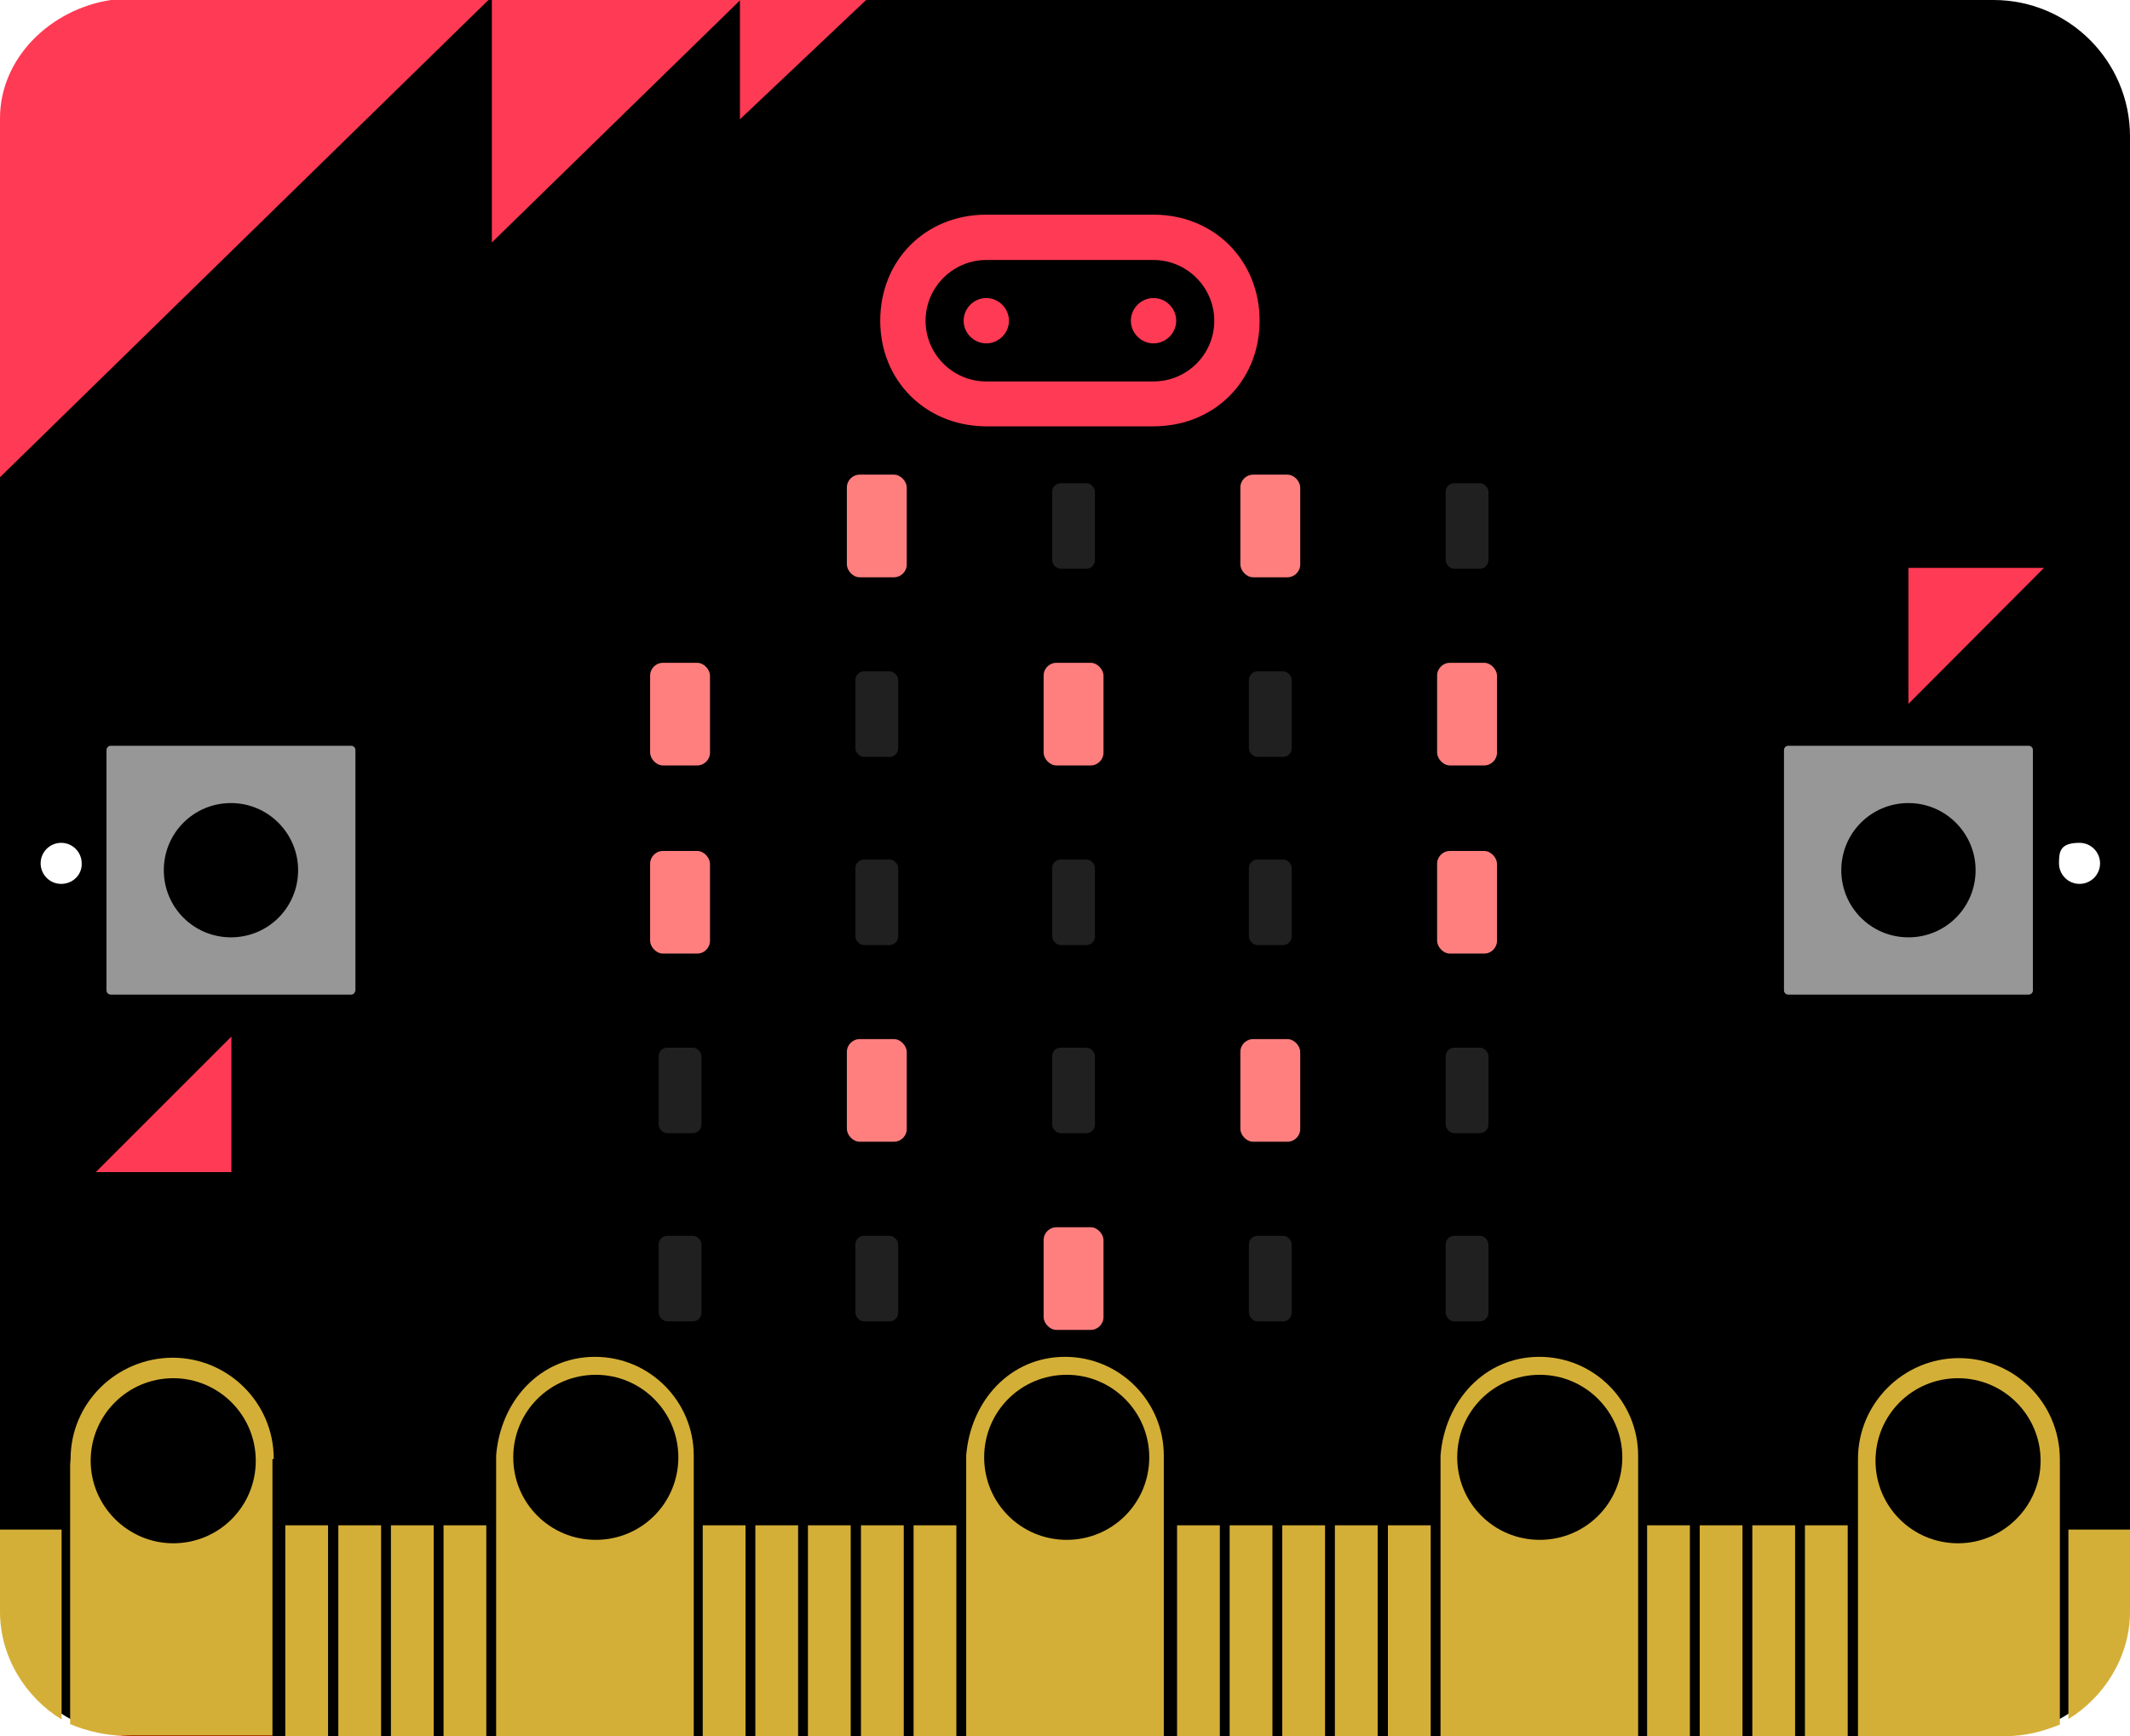 <svg xmlns="http://www.w3.org/2000/svg" version="1" viewBox="0 0 498 406" width="498" height="406" class="sim" id="svg3336"><style id="style3338">svg.sim { margin-bottom:1em; } svg.sim.grayscale { -moz-filter: grayscale(1); -webkit-filter: grayscale(1); filter: grayscale(1); } .sim-button { pointer-events: none; } .sim-button-outer:hover { stroke:grey; stroke-width: 3px; } .sim-pin:hover { stroke:#D4AF37; stroke-width:2px; } .sim-pin-touch.touched:hover { stroke:darkorange; } .sim-led-back:hover { stroke:#a0a0a0; stroke-width:3px; } .sim-led:hover { stroke:#ff7f7f; stroke-width:3px; } .sim-systemled { fill:#333; stroke:#555; stroke-width: 1px; } .sim-light-level-button { stroke:#fff; stroke-width: 3px; } .sim-antenna { stroke:#555; stroke-width: 2px; } .sim-text { font-family:&quot;Lucida Console&quot;, Monaco, monospace; font-size:25px; fill:#fff; pointer-events: none; } .sim-text-pin { font-family:&quot;Lucida Console&quot;, Monaco, monospace; font-size:20px; fill:#fff; pointer-events: none; } .sim-thermometer { stroke:#aaa; stroke-width: 3px; } /* animations */ .sim-flash { animation-name: sim-flash-animation; animation-duration: 0.1s; } @keyframes sim-flash-animation { from { fill: yellow; } to { fill: default; } } .sim-flash-stroke { animation-name: sim-flash-stroke-animation; animation-duration: 0.4s; animation-timing-function: ease-in; } @keyframes sim-flash-stroke-animation { from { stroke: yellow; } to { stroke: default; } }</style><defs id="defs3340"><filter id="filterglow" x="-5%" y="-5%"><feGaussianBlur stdDeviation="5" result="glow" id="feGaussianBlur3343"/><feMerge id="feMerge3345"><feMergeNode in="glow" id="feMergeNode3347"/><feMergeNode in="glow" id="feMergeNode3349"/><feMergeNode in="glow" id="feMergeNode3351"/></feMerge></filter><linearGradient id="gradient-pin-0" x1="0%" x2="0%" y1="0%" y2="100%"><stop offset="0%" stop-color="#D4AF37" id="stop3354"/><stop offset="100%" stop-color="#D4AF37" id="stop3356"/><stop offset="100%" stop-color="#F50" id="stop3358"/><stop offset="100%" stop-color="#F50" id="stop3360"/></linearGradient><linearGradient id="gradient-pin-1" x1="0%" x2="0%" y1="0%" y2="100%"><stop offset="0%" stop-color="#D4AF37" id="stop3363"/><stop offset="100%" stop-color="#D4AF37" id="stop3365"/><stop offset="100%" stop-color="#F50" id="stop3367"/><stop offset="100%" stop-color="#F50" id="stop3369"/></linearGradient><linearGradient id="gradient-pin-2" x1="0%" x2="0%" y1="0%" y2="100%"><stop offset="0%" stop-color="#D4AF37" id="stop3372"/><stop offset="100%" stop-color="#D4AF37" id="stop3374"/><stop offset="100%" stop-color="#F50" id="stop3376"/><stop offset="100%" stop-color="#F50" id="stop3378"/></linearGradient><linearGradient id="gradient-pin-3" x1="0%" x2="0%" y1="0%" y2="100%"><stop offset="0%" stop-color="#D4AF37" id="stop3381"/><stop offset="100%" stop-color="#D4AF37" id="stop3383"/><stop offset="100%" stop-color="#F50" id="stop3385"/><stop offset="100%" stop-color="#F50" id="stop3387"/></linearGradient><linearGradient id="gradient-pin-4" x1="0%" x2="0%" y1="0%" y2="100%"><stop offset="0%" stop-color="#D4AF37" id="stop3390"/><stop offset="100%" stop-color="#D4AF37" id="stop3392"/><stop offset="100%" stop-color="#F50" id="stop3394"/><stop offset="100%" stop-color="#F50" id="stop3396"/></linearGradient><linearGradient id="gradient-pin-5" x1="0%" x2="0%" y1="0%" y2="100%"><stop offset="0%" stop-color="#D4AF37" id="stop3399"/><stop offset="100%" stop-color="#D4AF37" id="stop3401"/><stop offset="100%" stop-color="#F50" id="stop3403"/><stop offset="100%" stop-color="#F50" id="stop3405"/></linearGradient><linearGradient id="gradient-pin-6" x1="0%" x2="0%" y1="0%" y2="100%"><stop offset="0%" stop-color="#D4AF37" id="stop3408"/><stop offset="100%" stop-color="#D4AF37" id="stop3410"/><stop offset="100%" stop-color="#F50" id="stop3412"/><stop offset="100%" stop-color="#F50" id="stop3414"/></linearGradient><linearGradient id="gradient-pin-7" x1="0%" x2="0%" y1="0%" y2="100%"><stop offset="0%" stop-color="#D4AF37" id="stop3417"/><stop offset="100%" stop-color="#D4AF37" id="stop3419"/><stop offset="100%" stop-color="#F50" id="stop3421"/><stop offset="100%" stop-color="#F50" id="stop3423"/></linearGradient><linearGradient id="gradient-pin-8" x1="0%" x2="0%" y1="0%" y2="100%"><stop offset="0%" stop-color="#D4AF37" id="stop3426"/><stop offset="100%" stop-color="#D4AF37" id="stop3428"/><stop offset="100%" stop-color="#F50" id="stop3430"/><stop offset="100%" stop-color="#F50" id="stop3432"/></linearGradient><linearGradient id="gradient-pin-9" x1="0%" x2="0%" y1="0%" y2="100%"><stop offset="0%" stop-color="#D4AF37" id="stop3435"/><stop offset="100%" stop-color="#D4AF37" id="stop3437"/><stop offset="100%" stop-color="#F50" id="stop3439"/><stop offset="100%" stop-color="#F50" id="stop3441"/></linearGradient><linearGradient id="gradient-pin-10" x1="0%" x2="0%" y1="0%" y2="100%"><stop offset="0%" stop-color="#D4AF37" id="stop3444"/><stop offset="100%" stop-color="#D4AF37" id="stop3446"/><stop offset="100%" stop-color="#F50" id="stop3448"/><stop offset="100%" stop-color="#F50" id="stop3450"/></linearGradient><linearGradient id="gradient-pin-11" x1="0%" x2="0%" y1="0%" y2="100%"><stop offset="0%" stop-color="#D4AF37" id="stop3453"/><stop offset="100%" stop-color="#D4AF37" id="stop3455"/><stop offset="100%" stop-color="#F50" id="stop3457"/><stop offset="100%" stop-color="#F50" id="stop3459"/></linearGradient><linearGradient id="gradient-pin-12" x1="0%" x2="0%" y1="0%" y2="100%"><stop offset="0%" stop-color="#D4AF37" id="stop3462"/><stop offset="100%" stop-color="#D4AF37" id="stop3464"/><stop offset="100%" stop-color="#F50" id="stop3466"/><stop offset="100%" stop-color="#F50" id="stop3468"/></linearGradient><linearGradient id="gradient-pin-13" x1="0%" x2="0%" y1="0%" y2="100%"><stop offset="0%" stop-color="#D4AF37" id="stop3471"/><stop offset="100%" stop-color="#D4AF37" id="stop3473"/><stop offset="100%" stop-color="#F50" id="stop3475"/><stop offset="100%" stop-color="#F50" id="stop3477"/></linearGradient><linearGradient id="gradient-pin-14" x1="0%" x2="0%" y1="0%" y2="100%"><stop offset="0%" stop-color="#D4AF37" id="stop3480"/><stop offset="100%" stop-color="#D4AF37" id="stop3482"/><stop offset="100%" stop-color="#F50" id="stop3484"/><stop offset="100%" stop-color="#F50" id="stop3486"/></linearGradient><linearGradient id="gradient-pin-15" x1="0%" x2="0%" y1="0%" y2="100%"><stop offset="0%" stop-color="#D4AF37" id="stop3489"/><stop offset="100%" stop-color="#D4AF37" id="stop3491"/><stop offset="100%" stop-color="#F50" id="stop3493"/><stop offset="100%" stop-color="#F50" id="stop3495"/></linearGradient><linearGradient id="gradient-pin-16" x1="0%" x2="0%" y1="0%" y2="100%"><stop offset="0%" stop-color="#D4AF37" id="stop3498"/><stop offset="100%" stop-color="#D4AF37" id="stop3500"/><stop offset="100%" stop-color="#F50" id="stop3502"/><stop offset="100%" stop-color="#F50" id="stop3504"/></linearGradient><linearGradient id="gradient-pin-17" x1="0%" x2="0%" y1="0%" y2="100%"><stop offset="0%" stop-color="#D4AF37" id="stop3507"/><stop offset="100%" stop-color="#D4AF37" id="stop3509"/><stop offset="100%" stop-color="#F50" id="stop3511"/><stop offset="100%" stop-color="#F50" id="stop3513"/></linearGradient><linearGradient id="gradient-pin-18" x1="0%" x2="0%" y1="0%" y2="100%"><stop offset="0%" stop-color="#D4AF37" id="stop3516"/><stop offset="100%" stop-color="#D4AF37" id="stop3518"/><stop offset="100%" stop-color="#F50" id="stop3520"/><stop offset="100%" stop-color="#F50" id="stop3522"/></linearGradient><linearGradient id="gradient-pin-19" x1="0%" x2="0%" y1="0%" y2="100%"><stop offset="0%" stop-color="#D4AF37" id="stop3525"/><stop offset="100%" stop-color="#D4AF37" id="stop3527"/><stop offset="100%" stop-color="#F50" id="stop3529"/><stop offset="100%" stop-color="#F50" id="stop3531"/></linearGradient><linearGradient id="gradient-pin-20" x1="0%" x2="0%" y1="0%" y2="100%"><stop offset="0%" stop-color="#D4AF37" id="stop3534"/><stop offset="100%" stop-color="#D4AF37" id="stop3536"/><stop offset="100%" stop-color="#F50" id="stop3538"/><stop offset="100%" stop-color="#F50" id="stop3540"/></linearGradient><linearGradient id="gradient-pin-21" x1="0%" x2="0%" y1="0%" y2="100%"><stop offset="0%" stop-color="#D4AF37" id="stop3543"/><stop offset="100%" stop-color="#D4AF37" id="stop3545"/><stop offset="100%" stop-color="#F50" id="stop3547"/><stop offset="100%" stop-color="#F50" id="stop3549"/></linearGradient><linearGradient id="gradient-pin-22" x1="0%" x2="0%" y1="0%" y2="100%"><stop offset="0%" stop-color="#D4AF37" id="stop3552"/><stop offset="100%" stop-color="#D4AF37" id="stop3554"/><stop offset="100%" stop-color="#F50" id="stop3556"/><stop offset="100%" stop-color="#F50" id="stop3558"/></linearGradient><linearGradient id="gradient-pin-23" x1="0%" x2="0%" y1="0%" y2="100%"><stop offset="0%" stop-color="#D4AF37" id="stop3561"/><stop offset="100%" stop-color="#D4AF37" id="stop3563"/><stop offset="100%" stop-color="#F50" id="stop3565"/><stop offset="100%" stop-color="#F50" id="stop3567"/></linearGradient><linearGradient id="gradient-pin-24" x1="0%" x2="0%" y1="0%" y2="100%"><stop offset="0%" stop-color="#D4AF37" id="stop3570"/><stop offset="100%" stop-color="#D4AF37" id="stop3572"/><stop offset="100%" stop-color="#F50" id="stop3574"/><stop offset="100%" stop-color="#F50" id="stop3576"/></linearGradient></defs><path d="M498 31.9C498 14.3 483.7 0 466.1 0H31.9C14.3 0 0 14.3 0 31.9v342.2C0 391.7 14.3 406 31.9 406h434.2c17.6 0 31.9-14.3 31.9-31.9V31.9zM14.3 206.7c-2.7 0-4.8-2.2-4.8-4.8 0-2.7 2.2-4.8 4.8-4.8 2.7 0 4.8 2.2 4.8 4.8.1 2.7-2.1 4.8-4.8 4.8zm471.9 0c-2.7 0-4.8-2.2-4.8-4.8 0-2.72.2-4.8 4.8-4.8 2.7 0 4.8 2.2 4.8 4.8 0 2.7-2.2 4.8-4.8 4.8z" class="sim-board" id="path3578"/><path d="M333.8 310.3H165.9c-8.3 0-15-6.7-15-15V127.5c0-8.3 6.7-15 15-15h167.8c8.3 0 15 6.7 15 15v167.8c.1 8.3-6.6 15-14.9 15z" class="sim-display" id="path3580"/><path fill="#FF3A54" d="M115 56.7L173.1 0H115m-.8 0H25.9C12.1 2.1 0 13.3 0 27.7v83.9L114.2 0z" class="sim-theme" id="path3582"/><path fill="#FF3A54" d="M173 27.9L202.5 0H173M54.1 242.4v31.7H22.4m423.8-109.5v-31.8h31.7" class="sim-theme" id="path3584"/><rect width="10" height="20" x="200" y="113" fill="#202020" class="sim-led-back" rx="2" ry="2" id="rect3588"/><rect width="14" height="24" x="198" y="111" fill="#FF7F7F" class="sim-led" rx="3" ry="3" id="rect3590"><title id="title3592">(1,0)</title></rect><rect width="10" height="20" x="246" y="113" fill="#202020" class="sim-led-back" rx="2" ry="2" id="rect3594"/><rect width="10" height="20" x="292" y="113" fill="#202020" class="sim-led-back" rx="2" ry="2" id="rect3596"/><rect width="14" height="24" x="290" y="111" fill="#FF7F7F" class="sim-led" rx="3" ry="3" id="rect3598"><title id="title3600">(3,0)</title></rect><rect width="10" height="20" x="338" y="113" fill="#202020" class="sim-led-back" rx="2" ry="2" id="rect3602"/><rect width="10" height="20" x="154" y="157" fill="#202020" class="sim-led-back" rx="2" ry="2" id="rect3604"/><rect width="14" height="24" x="152" y="155" fill="#FF7F7F" class="sim-led" rx="3" ry="3" id="rect3606"><title id="title3608">(0,1)</title></rect><rect width="10" height="20" x="200" y="157" fill="#202020" class="sim-led-back" rx="2" ry="2" id="rect3610"/><rect width="10" height="20" x="246" y="157" fill="#202020" class="sim-led-back" rx="2" ry="2" id="rect3612"/><rect width="14" height="24" x="244" y="155" fill="#FF7F7F" class="sim-led" rx="3" ry="3" id="rect3614"><title id="title3616">(2,1)</title></rect><rect width="10" height="20" x="292" y="157" fill="#202020" class="sim-led-back" rx="2" ry="2" id="rect3618"/><rect width="10" height="20" x="338" y="157" fill="#202020" class="sim-led-back" rx="2" ry="2" id="rect3620"/><rect width="14" height="24" x="336" y="155" fill="#FF7F7F" class="sim-led" rx="3" ry="3" id="rect3622"><title id="title3624">(4,1)</title></rect><rect width="10" height="20" x="154" y="201" fill="#202020" class="sim-led-back" rx="2" ry="2" id="rect3626"/><rect width="14" height="24" x="152" y="199" fill="#FF7F7F" class="sim-led" rx="3" ry="3" id="rect3628"><title id="title3630">(0,2)</title></rect><rect width="10" height="20" x="200" y="201" fill="#202020" class="sim-led-back" rx="2" ry="2" id="rect3632"/><rect width="10" height="20" x="246" y="201" fill="#202020" class="sim-led-back" rx="2" ry="2" id="rect3634"/><rect width="10" height="20" x="292" y="201" fill="#202020" class="sim-led-back" rx="2" ry="2" id="rect3636"/><rect width="10" height="20" x="338" y="201" fill="#202020" class="sim-led-back" rx="2" ry="2" id="rect3638"/><rect width="14" height="24" x="336" y="199" fill="#FF7F7F" class="sim-led" rx="3" ry="3" id="rect3640"><title id="title3642">(4,2)</title></rect><rect width="10" height="20" x="154" y="245" fill="#202020" class="sim-led-back" rx="2" ry="2" id="rect3644"/><rect width="10" height="20" x="200" y="245" fill="#202020" class="sim-led-back" rx="2" ry="2" id="rect3646"/><rect width="14" height="24" x="198" y="243" fill="#FF7F7F" class="sim-led" rx="3" ry="3" id="rect3648"><title id="title3650">(1,3)</title></rect><rect width="10" height="20" x="246" y="245" fill="#202020" class="sim-led-back" rx="2" ry="2" id="rect3652"/><rect width="10" height="20" x="292" y="245" fill="#202020" class="sim-led-back" rx="2" ry="2" id="rect3654"/><rect width="14" height="24" x="290" y="243" fill="#FF7F7F" class="sim-led" rx="3" ry="3" id="rect3656"><title id="title3658">(3,3)</title></rect><rect width="10" height="20" x="338" y="245" fill="#202020" class="sim-led-back" rx="2" ry="2" id="rect3660"/><rect width="10" height="20" x="154" y="289" fill="#202020" class="sim-led-back" rx="2" ry="2" id="rect3662"/><rect width="10" height="20" x="200" y="289" fill="#202020" class="sim-led-back" rx="2" ry="2" id="rect3664"/><rect width="10" height="20" x="246" y="289" fill="#202020" class="sim-led-back" rx="2" ry="2" id="rect3666"/><rect width="14" height="24" x="244" y="287" fill="#FF7F7F" class="sim-led" rx="3" ry="3" id="rect3668"><title id="title3670">(2,4)</title></rect><rect width="10" height="20" x="292" y="289" fill="#202020" class="sim-led-back" rx="2" ry="2" id="rect3672"/><rect width="10" height="20" x="338" y="289" fill="#202020" class="sim-led-back" rx="2" ry="2" id="rect3674"/><path fill="#FF3A54" d="M269.9 50.2h-39.5c-14.1.1-24.6 10.7-24.6 24.8 0 13.9 10.4 24.4 24.3 24.7h39.6c14.2 0 24.8-10.6 24.8-24.7 0-14-10.5-24.7-24.6-24.8m-.2 39h-39.3c-7.7-.1-14-6.4-14-14.2 0-7.8 6.4-14.2 14.2-14.2h39.1c7.8 0 14.2 6.4 14.2 14.2 0 7.9-6.4 14.2-14.2 14.2" class="sim-theme" id="path3678"/><path fill="#FF3A54" d="M230.6 69.7c-2.9 0-5.3 2.4-5.3 5.3s2.4 5.3 5.3 5.3 5.3-2.4 5.3-5.3-2.4-5.3-5.3-5.3m39.1 10.6c2.9 0 5.3-2.4 5.3-5.3s-2.4-5.3-5.3-5.3-5.3 2.4-5.3 5.3 2.4 5.3 5.3 5.3" class="sim-theme" id="path3680"/><path fill="url(#gradient-pin-0)" d="M16.5 341.2c0 .4-.1.9-.1 1.3v60.7c4.1 1.7 8.6 2.7 12.9 2.7h34.4v-64.7h.3v-.1c0-13-10.6-23.6-23.7-23.6-13.1.1-23.8 10.6-23.8 23.7zm4.7.4c0-10.7 8.7-19.3 19.3-19.3 10.7 0 19.3 8.7 19.3 19.3 0 10.7-8.6 19.3-19.3 19.3-10.6 0-19.3-8.7-19.3-19.3z" class="sim-pin sim-pin-touch" id="path3682"><title id="title3684">P0, ANALOG IN</title></path><path fill="url(#gradient-pin-1)" d="M139.1 317.3c-12.8 0-22.1 10.3-23.1 23.1V406h46.2v-65.6c0-12.7-10.3-23.1-23.1-23.1zm.2 42.8c-10.7 0-19.3-8.6-19.3-19.3 0-10.7 8.6-19.3 19.3-19.3 10.7 0 19.3 8.7 19.3 19.3 0 10.7-8.6 19.3-19.3 19.3z" class="sim-pin sim-pin-touch" id="path3686"><title id="title3688">P1, ANALOG IN</title></path><path fill="url(#gradient-pin-2)" d="M249 317.3c-12.8 0-22.1 10.3-23.1 23.1V406h46.2v-65.6c0-12.7-10.3-23.1-23.1-23.1zm.4 42.8c-10.7 0-19.3-8.6-19.3-19.3 0-10.7 8.6-19.3 19.3-19.3 10.7 0 19.3 8.7 19.3 19.3 0 10.7-8.6 19.3-19.3 19.3z" class="sim-pin sim-pin-touch" id="path3690"><title id="title3692">P2, ANALOG IN</title></path><path fill="url(#gradient-pin-3)" d="M0 357.7v19.2c0 10.8 6.2 20.2 14.4 25.2v-44.4H0z" class="sim-pin" id="path3694"><title id="title3696">P3, ANALOG IN, LED Col 1</title></path><path fill="url(#gradient-pin-4)" d="M66.7 356.7h10v50h-10z" class="sim-pin" id="path3698"><title id="title3700">P4, ANALOG IN, LED Col 2</title></path><path fill="url(#gradient-pin-5)" d="M79.1 356.7h10v50h-10z" class="sim-pin" id="path3702"><title id="title3704">P5, BUTTON A</title></path><path fill="url(#gradient-pin-6)" d="M91.4 356.7h10v50h-10z" class="sim-pin" id="path3706"><title id="title3708">P6, LED Col 9</title></path><path fill="url(#gradient-pin-7)" d="M103.7 356.7h10v50h-10z" class="sim-pin" id="path3710"><title id="title3712">P7, LED Col 8</title></path><path fill="url(#gradient-pin-8)" d="M164.3 356.7h10v50h-10z" class="sim-pin" id="path3714"><title id="title3716">P8</title></path><path fill="url(#gradient-pin-9)" d="M176.6 356.7h10v50h-10z" class="sim-pin" id="path3718"><title id="title3720">P9, LED Col 7</title></path><path fill="url(#gradient-pin-10)" d="M188.9 356.7h10v50h-10z" class="sim-pin" id="path3722"><title id="title3724">P10, ANALOG IN, LED Col 3</title></path><path fill="url(#gradient-pin-11)" d="M201.3 356.7h10v50h-10z" class="sim-pin" id="path3726"><title id="title3728">P11, BUTTON B</title></path><path fill="url(#gradient-pin-12)" d="M213.6 356.7h10v50h-10z" class="sim-pin" id="path3730"><title id="title3732">P12, RESERVED ACCESSIBILITY</title></path><path fill="url(#gradient-pin-13)" d="M275.2 356.7h10v50h-10z" class="sim-pin" id="path3734"><title id="title3736">P13, SPI - SCK</title></path><path fill="url(#gradient-pin-14)" d="M287.5 356.7h10v50h-10z" class="sim-pin" id="path3738"><title id="title3740">P14, SPI - MISO</title></path><path fill="url(#gradient-pin-15)" d="M299.8 356.7h10v50h-10z" class="sim-pin" id="path3742"><title id="title3744">P15, SPI - MOSI</title></path><path fill="url(#gradient-pin-16)" d="M312.1 356.7h10v50h-10z" class="sim-pin" id="path3746"><title id="title3748">P16, SPI - Chip Select</title></path><path fill="url(#gradient-pin-17)" d="M324.5 356.7h10v50h-10z" class="sim-pin" id="path3750"><title id="title3752">P17, +3v3</title></path><path fill="url(#gradient-pin-18)" d="M385.1 356.7h10v50h-10z" class="sim-pin" id="path3754"><title id="title3756">P18, +3v3</title></path><path fill="url(#gradient-pin-19)" d="M397.4 356.7h10v50h-10z" class="sim-pin" id="path3758"><title id="title3760">P19, I2C - SCL</title></path><path fill="url(#gradient-pin-20)" d="M409.7 356.7h10v50h-10z" class="sim-pin" id="path3762"><title id="title3764">P20, I2C - SDA</title></path><path fill="url(#gradient-pin-21)" d="M422 356.7h10v50h-10z" class="sim-pin" id="path3766"><title id="title3768">GND</title></path><path fill="url(#gradient-pin-22)" d="M483.6 402c8.2-5 14.4-14.4 14.4-25.1v-19.2h-14.4V402z" class="sim-pin" id="path3770"><title id="title3772">GND</title></path><path fill="url(#gradient-pin-23)" d="M359.9 317.3c-12.8 0-22.1 10.3-23.1 23.1V406H383v-65.6c0-12.7-10.3-23.1-23.1-23.1zm.1 42.8c-10.7 0-19.3-8.6-19.3-19.3 0-10.7 8.6-19.3 19.3-19.3 10.7 0 19.3 8.7 19.3 19.3 0 10.7-8.6 19.3-19.3 19.3z" class="sim-pin" id="path3774"><title id="title3776">+3v3</title></path><path fill="url(#gradient-pin-24)" d="M458 317.6c-13 0-23.6 10.6-23.6 23.6V406H469c4.3 0 8.4-1 12.6-2.7v-62c0-13.2-10.6-23.7-23.6-23.7zm-.2 43.3c-10.7 0-19.3-8.6-19.3-19.3 0-10.7 8.6-19.3 19.3-19.3 10.7 0 19.3 8.7 19.3 19.3 0 10.6-8.7 19.3-19.3 19.3z" class="sim-pin" id="path3778"><title id="title3780">GND</title></path><path fill="#979797" d="M82.1 232.6H25.9c-.5 0-1-.4-1-1v-56.2c0-.5.4-1 1-1h56.2c.5 0 1 .4 1 1v56.2c-.1.6-.5 1-1 1" class="sim-button-outer" id="path3782"><title id="title3784">A</title></path><path d="M69.7 203.5c0 8.7-7 15.7-15.7 15.7s-15.7-7-15.7-15.7 7-15.7 15.7-15.7 15.7 7.1 15.7 15.7" class="sim-button" id="path3786"/><path fill="#979797" d="M474.3 232.6h-56.2c-.5 0-1-.4-1-1v-56.2c0-.5.4-1 1-1h56.2c.5 0 1 .4 1 1v56.2c0 .6-.5 1-1 1" class="sim-button-outer" id="path3788"><title id="title3790">B</title></path><path d="M461.9 203.5c0 8.7-7 15.7-15.7 15.7s-15.7-7-15.7-15.7 7-15.7 15.7-15.7 15.7 7.1 15.7 15.7" class="sim-button" id="path3792"/></svg>